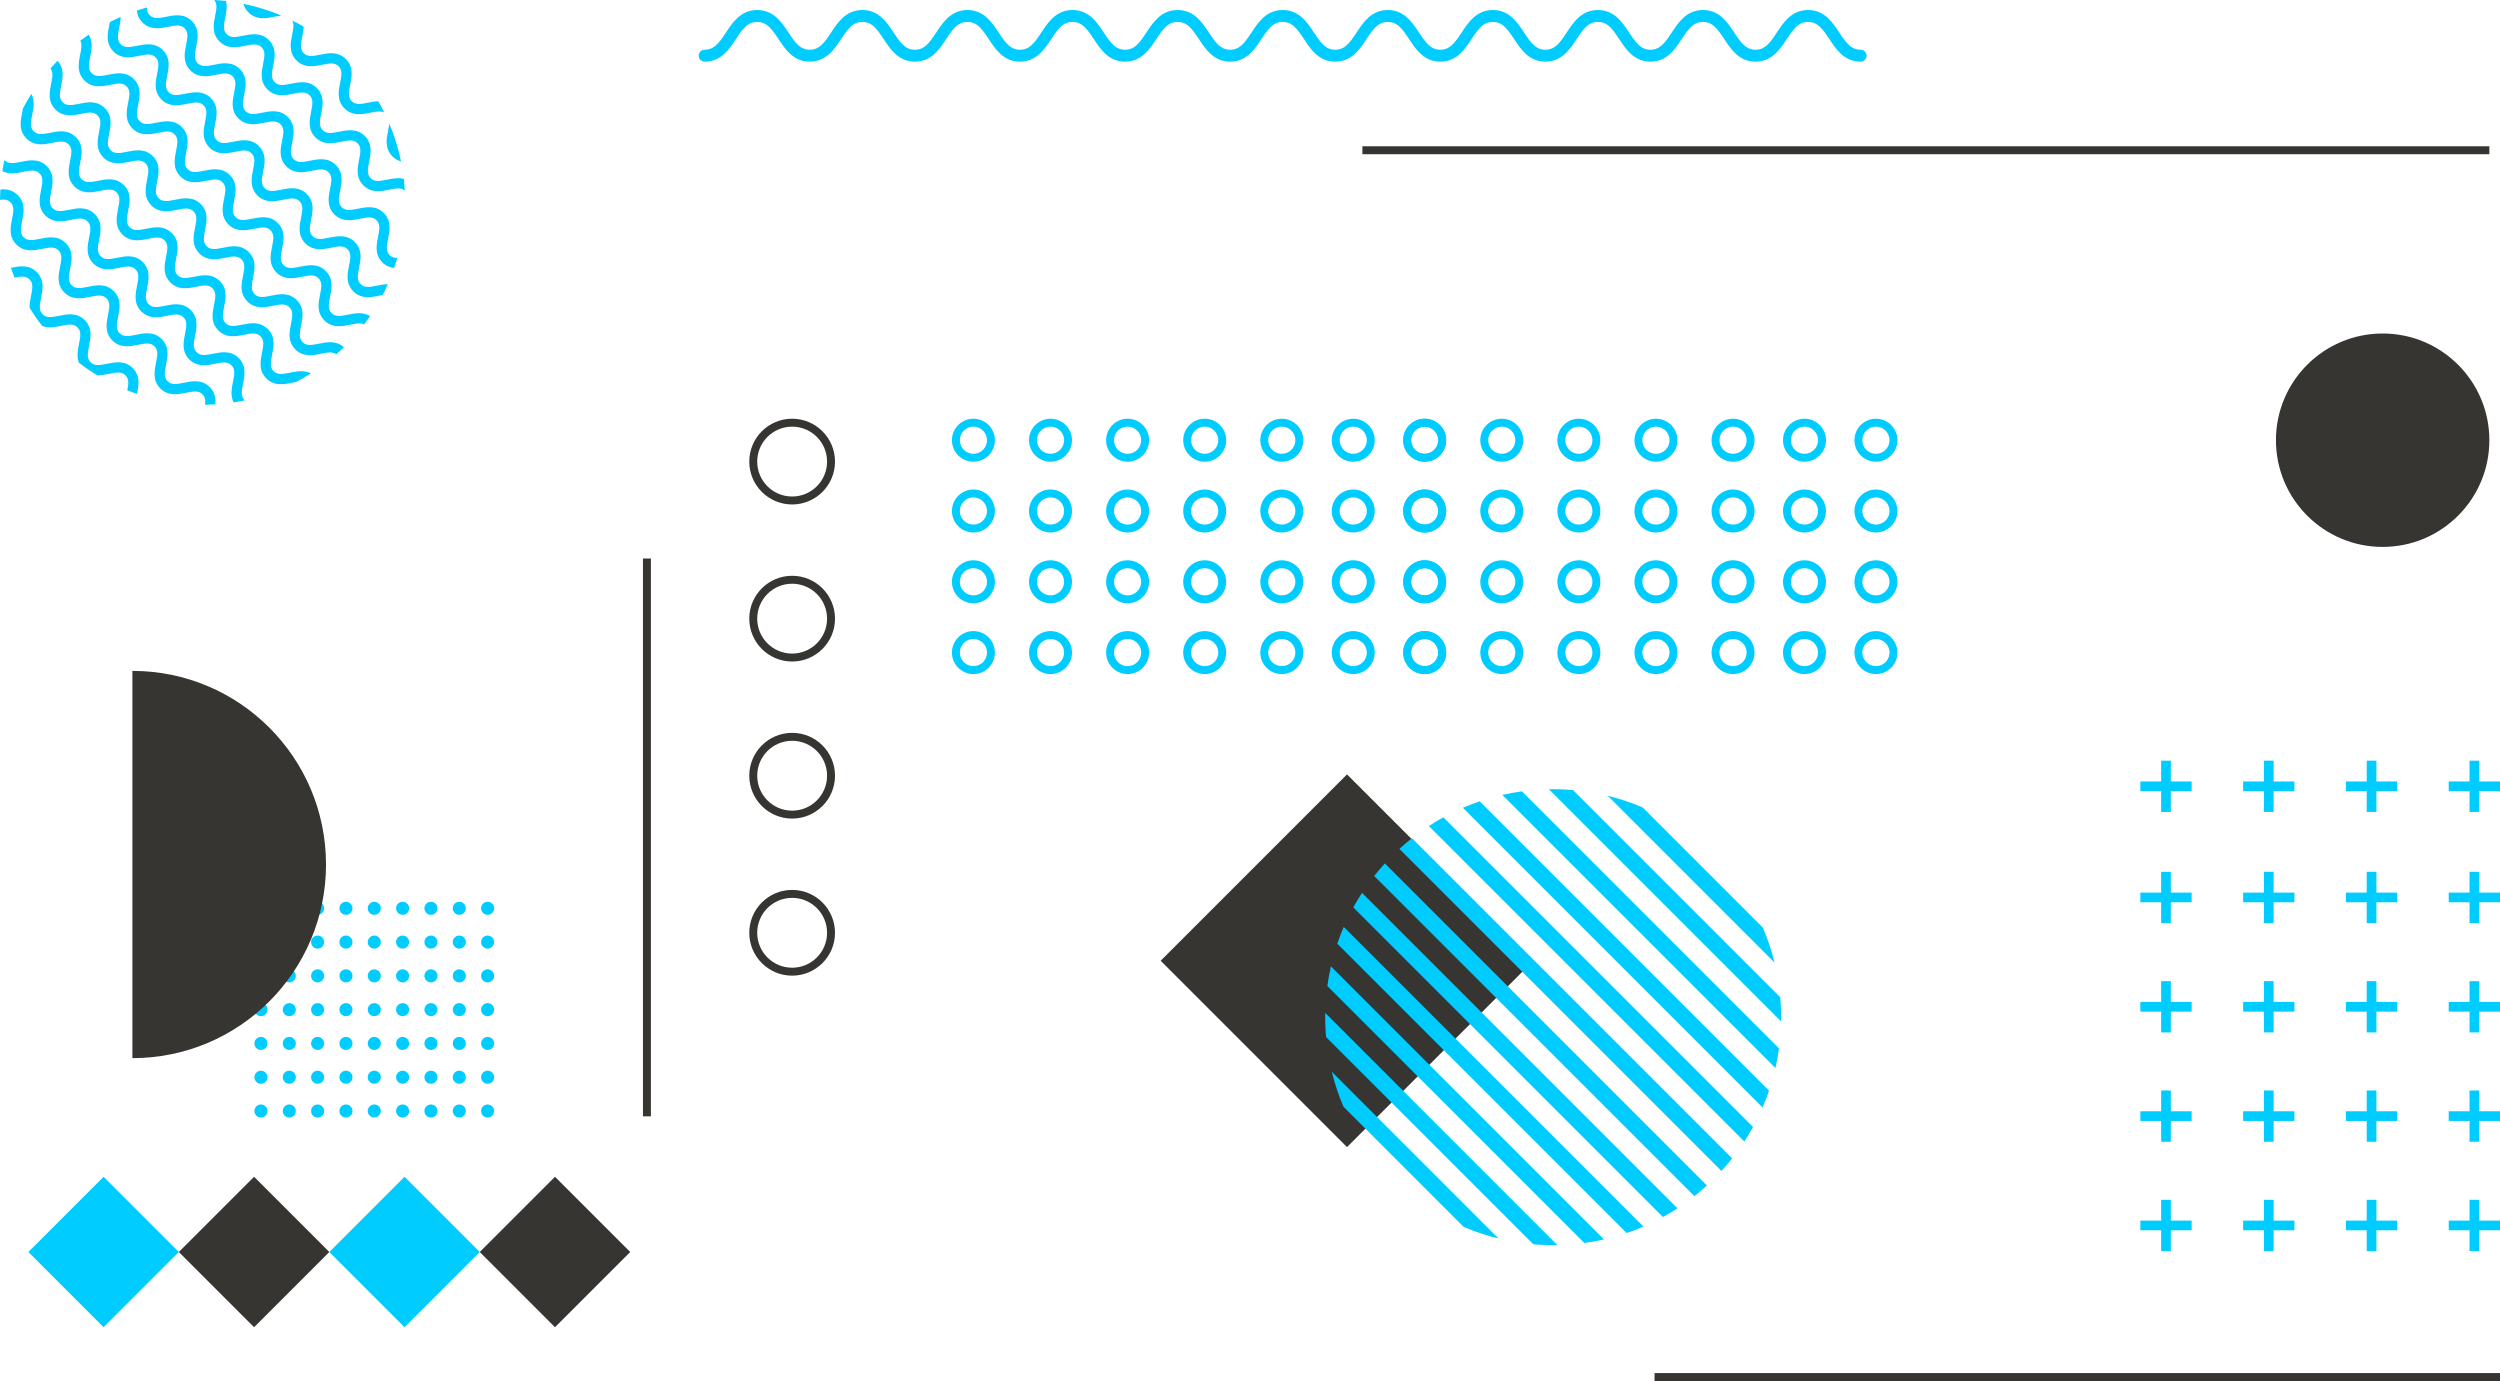 <?xml version="1.0" encoding="UTF-8"?> <svg xmlns="http://www.w3.org/2000/svg" xmlns:xlink="http://www.w3.org/1999/xlink" xmlns:xodm="http://www.corel.com/coreldraw/odm/2003" xml:space="preserve" width="2034.84mm" height="1124.07mm" version="1.0" style="shape-rendering:geometricPrecision; text-rendering:geometricPrecision; image-rendering:optimizeQuality; fill-rule:evenodd; clip-rule:evenodd" viewBox="0 0 39219.1 21665.16"> <defs> <style type="text/css"> .str1 {stroke:#363532;stroke-width:124.61;stroke-miterlimit:10} .str4 {stroke:#363532;stroke-width:124.61;stroke-miterlimit:10} .str5 {stroke:#00CCFF;stroke-width:124.61;stroke-miterlimit:10} .str0 {stroke:#00CCFF;stroke-width:124.61;stroke-miterlimit:10} .str3 {stroke:#363532;stroke-width:124.61;stroke-miterlimit:10} .str2 {stroke:#00CCFF;stroke-width:186.9;stroke-linecap:round;stroke-miterlimit:10} .fil0 {fill:none;fill-rule:nonzero} .fil1 {fill:#363532;fill-rule:nonzero} .fil2 {fill:#00CCFF;fill-rule:nonzero} </style> </defs> <g id="Слой_x0020_1">  <g id="_2159703690880"> <path class="fil0 str0" d="M15545.52 6905.93c0,151.85 -123.04,274.82 -274.82,274.82 -151.83,0 -274.87,-122.97 -274.87,-274.82 0,-151.76 123.04,-274.87 274.87,-274.87 151.78,0 274.82,123.11 274.82,274.87z"></path> <path class="fil0 str0" d="M16754.94 6905.93c0,151.85 -123.04,274.82 -274.87,274.82 -151.78,0 -274.82,-122.97 -274.82,-274.82 0,-151.76 123.04,-274.87 274.82,-274.87 151.83,0 274.87,123.11 274.87,274.87z"></path> <path class="fil0 str0" d="M17964.39 6905.93c0,151.85 -123.06,274.82 -274.89,274.82 -151.78,0 -274.87,-122.97 -274.87,-274.82 0,-151.76 123.1,-274.87 274.87,-274.87 151.83,0 274.89,123.11 274.89,274.87z"></path> <path class="fil0 str0" d="M19173.74 6905.93c0,151.85 -123.04,274.82 -274.82,274.82 -151.83,0 -274.87,-122.97 -274.87,-274.82 0,-151.76 123.04,-274.87 274.87,-274.87 151.78,0 274.82,123.11 274.82,274.87z"></path> <path class="fil0 str0" d="M20383.18 6905.93c0,151.85 -123.06,274.82 -274.89,274.82 -151.78,0 -274.82,-122.97 -274.82,-274.82 0,-151.76 123.04,-274.87 274.82,-274.87 151.83,0 274.89,123.11 274.89,274.87z"></path> <path class="fil0 str0" d="M15545.52 8016.37c0,151.83 -123.04,274.89 -274.82,274.89 -151.83,0 -274.87,-123.06 -274.87,-274.89 0,-151.78 123.04,-274.89 274.87,-274.89 151.78,0 274.82,123.11 274.82,274.89z"></path> <path class="fil0 str0" d="M16754.94 8016.37c0,151.83 -123.04,274.89 -274.87,274.89 -151.78,0 -274.82,-123.06 -274.82,-274.89 0,-151.78 123.04,-274.89 274.82,-274.89 151.83,0 274.87,123.11 274.87,274.89z"></path> <path class="fil0 str0" d="M17964.39 8016.37c0,151.83 -123.06,274.89 -274.89,274.89 -151.78,0 -274.87,-123.06 -274.87,-274.89 0,-151.78 123.1,-274.89 274.87,-274.89 151.83,0 274.89,123.11 274.89,274.89z"></path> <path class="fil0 str0" d="M19173.74 8016.37c0,151.83 -123.04,274.89 -274.82,274.89 -151.83,0 -274.87,-123.06 -274.87,-274.89 0,-151.78 123.04,-274.89 274.87,-274.89 151.78,0 274.82,123.11 274.82,274.89z"></path> <path class="fil0 str0" d="M20383.18 8016.37c0,151.83 -123.06,274.89 -274.89,274.89 -151.78,0 -274.82,-123.06 -274.82,-274.89 0,-151.78 123.04,-274.89 274.82,-274.89 151.83,0 274.89,123.11 274.89,274.89z"></path> <path class="fil0 str0" d="M15545.52 9126.86c0,151.78 -123.04,274.89 -274.82,274.89 -151.83,0 -274.87,-123.11 -274.87,-274.89 0,-151.83 123.04,-274.87 274.87,-274.87 151.78,0 274.82,123.04 274.82,274.87z"></path> <path class="fil0 str0" d="M16754.94 9126.86c0,151.78 -123.04,274.89 -274.87,274.89 -151.78,0 -274.82,-123.11 -274.82,-274.89 0,-151.83 123.04,-274.87 274.82,-274.87 151.83,0 274.87,123.04 274.87,274.87z"></path> <path class="fil0 str0" d="M17964.39 9126.86c0,151.78 -123.06,274.89 -274.89,274.89 -151.78,0 -274.87,-123.11 -274.87,-274.89 0,-151.83 123.1,-274.87 274.87,-274.87 151.83,0 274.89,123.04 274.89,274.87z"></path> <path class="fil0 str0" d="M19173.74 9126.86c0,151.78 -123.04,274.89 -274.82,274.89 -151.83,0 -274.87,-123.11 -274.87,-274.89 0,-151.83 123.04,-274.87 274.87,-274.87 151.78,0 274.82,123.04 274.82,274.87z"></path> <path class="fil0 str0" d="M20383.18 9126.86c0,151.78 -123.06,274.89 -274.89,274.89 -151.78,0 -274.82,-123.11 -274.82,-274.89 0,-151.83 123.04,-274.87 274.82,-274.87 151.83,0 274.89,123.04 274.89,274.87z"></path> <path class="fil0 str0" d="M15545.52 10237.3c0,151.76 -123.04,274.87 -274.82,274.87 -151.83,0 -274.87,-123.11 -274.87,-274.87 0,-151.83 123.04,-274.82 274.87,-274.82 151.78,0 274.82,122.99 274.82,274.82z"></path> <path class="fil0 str0" d="M16754.94 10237.3c0,151.76 -123.04,274.87 -274.87,274.87 -151.78,0 -274.82,-123.11 -274.82,-274.87 0,-151.83 123.04,-274.82 274.82,-274.82 151.83,0 274.87,122.99 274.87,274.82z"></path> <path class="fil0 str0" d="M17964.39 10237.3c0,151.76 -123.06,274.87 -274.89,274.87 -151.78,0 -274.87,-123.11 -274.87,-274.87 0,-151.83 123.1,-274.82 274.87,-274.82 151.83,0 274.89,122.99 274.89,274.82z"></path> <path class="fil0 str0" d="M19173.74 10237.3c0,151.76 -123.04,274.87 -274.82,274.87 -151.83,0 -274.87,-123.11 -274.87,-274.87 0,-151.83 123.04,-274.82 274.87,-274.82 151.78,0 274.82,122.99 274.82,274.82z"></path> <path class="fil0 str0" d="M20383.18 10237.3c0,151.76 -123.06,274.87 -274.89,274.87 -151.78,0 -274.82,-123.11 -274.82,-274.87 0,-151.83 123.04,-274.82 274.82,-274.82 151.83,0 274.89,122.99 274.89,274.82z"></path> <path class="fil0 str0" d="M21503.95 6905.93c0,151.85 -122.99,274.82 -274.82,274.82 -151.78,0 -274.89,-122.97 -274.89,-274.82 0,-151.76 123.11,-274.87 274.89,-274.87 151.83,0 274.82,123.11 274.82,274.87z"></path> <path class="fil0 str0" d="M21503.95 8016.37c0,151.83 -122.99,274.89 -274.82,274.89 -151.78,0 -274.89,-123.06 -274.89,-274.89 0,-151.78 123.11,-274.89 274.89,-274.89 151.83,0 274.82,123.11 274.82,274.89z"></path> <path class="fil0 str0" d="M21503.95 9126.86c0,151.78 -122.99,274.89 -274.82,274.89 -151.78,0 -274.89,-123.11 -274.89,-274.89 0,-151.83 123.11,-274.87 274.89,-274.87 151.83,0 274.82,123.04 274.82,274.87z"></path> <path class="fil0 str0" d="M21503.95 10237.3c0,151.76 -122.99,274.87 -274.82,274.87 -151.78,0 -274.89,-123.11 -274.89,-274.87 0,-151.83 123.11,-274.82 274.89,-274.82 151.83,0 274.82,122.99 274.82,274.82z"></path> <path class="fil0 str0" d="M22624.79 6905.93c0,151.85 -123.06,274.82 -274.89,274.82 -151.78,0 -274.89,-122.97 -274.89,-274.82 0,-151.76 123.11,-274.87 274.89,-274.87 151.83,0 274.89,123.11 274.89,274.87z"></path> <path class="fil0 str0" d="M22624.79 8016.37c0,151.83 -123.06,274.89 -274.89,274.89 -151.78,0 -274.89,-123.06 -274.89,-274.89 0,-151.78 123.11,-274.89 274.89,-274.89 151.83,0 274.89,123.11 274.89,274.89z"></path> <path class="fil0 str0" d="M22624.79 9126.86c0,151.78 -123.06,274.89 -274.89,274.89 -151.78,0 -274.89,-123.11 -274.89,-274.89 0,-151.83 123.11,-274.87 274.89,-274.87 151.83,0 274.89,123.04 274.89,274.87z"></path> <path class="fil0 str0" d="M22624.79 10237.3c0,151.76 -123.06,274.87 -274.89,274.87 -151.78,0 -274.89,-123.11 -274.89,-274.87 0,-151.83 123.11,-274.82 274.89,-274.82 151.83,0 274.89,122.99 274.89,274.82z"></path> </g> <polygon class="fil1" points="24054.98,15071.95 21131.53,17995.4 18208,15071.95 21131.53,12148.5 "></polygon> <path class="fil0 str1" d="M13036.98 7241.26c0,337 -273.19,610.27 -610.2,610.27 -337,0 -610.19,-273.26 -610.19,-610.27 0,-337 273.19,-610.2 610.19,-610.2 337,0 610.2,273.19 610.2,610.2z"></path> <path class="fil0 str1" d="M13036.98 9705.28c0,337 -273.19,610.19 -610.2,610.19 -337,0 -610.19,-273.19 -610.19,-610.19 0,-337.06 273.19,-610.2 610.19,-610.2 337,0 610.2,273.14 610.2,610.2z"></path> <path class="fil0 str1" d="M13036.98 12169.25c0,337.05 -273.19,610.2 -610.2,610.2 -337,0 -610.19,-273.14 -610.19,-610.2 0,-337 273.19,-610.14 610.19,-610.14 337,0 610.2,273.14 610.2,610.14z"></path> <path class="fil0 str1" d="M13036.98 14633.28c0,336.98 -273.19,610.19 -610.2,610.19 -337,0 -610.19,-273.21 -610.19,-610.19 0,-337 273.19,-610.2 610.19,-610.2 337,0 610.2,273.19 610.2,610.2z"></path> <path class="fil0 str2" d="M29188.4 873.61c-412.13,0 -412.13,-623.02 -824.21,-623.02 -412.13,0 -412.13,623.02 -824.21,623.02 -412.08,0 -412.08,-623.02 -824.14,-623.02 -412.15,0 -412.15,623.02 -824.21,623.02 -412.08,0 -412.08,-623.02 -824.16,-623.02 -412.06,0 -412.06,623.02 -824.14,623.02 -411.88,0 -411.88,-623.02 -823.89,-623.02 -412.08,0 -412.08,623.02 -824.08,623.02 -412.15,0 -412.15,-623.02 -824.33,-623.02 -412.03,0 -412.03,623.02 -824.09,623.02 -412.08,0 -412.08,-623.02 -824.16,-623.02 -412.13,0 -412.13,623.02 -824.26,623.02 -412.15,0 -412.15,-623.02 -824.4,-623.02 -412.08,0 -412.08,623.02 -824.21,623.02 -412.13,0 -412.13,-623.02 -824.33,-623.02 -412.13,0 -412.13,623.02 -824.26,623.02 -412.08,0 -412.08,-623.02 -824.16,-623.02 -412.13,0 -412.13,623.02 -824.26,623.02 -412.27,0 -412.27,-623.02 -824.53,-623.02 -412.2,0 -412.2,623.02 -824.33,623.02 -412.45,0 -412.45,-623.02 -824.9,-623.02 -412.45,0 -412.45,623.02 -824.88,623.02"></path> <path class="fil2" d="M27655.52 14552.79c75.98,178.2 136.98,361.25 182.7,547.32l-2615.92 -2615.91c186.06,45.72 369.11,106.72 547.31,182.68l1885.92 1885.9zm272.66 1092.97c10.88,125.58 15.26,251.65 12.93,377.6l-3642.06 -3642.06c125.96,-2.33 252.02,2.05 377.6,12.94l3251.54 3251.52zm-19.94 800.49c-14.22,103.4 -32.94,206.3 -56.2,308.39l-4284.28 -4284.28c102.1,-23.24 204.99,-42 308.39,-56.21l4032.09 4032.1zm-156.7 663.64c-30.15,88.83 -63.83,176.73 -101.16,263.45l-4701.36 -4701.32c86.71,-37.35 174.63,-71.01 263.48,-101.16l4539.04 4539.04zm-250.87 569.47c-42.53,77.25 -88.09,153.28 -136.71,227.89l-4948.84 -4948.85c74.62,-48.62 150.65,-94.17 227.91,-136.68l4857.64 4857.64zm-327.41 492.93c-53.14,67.16 -108.98,132.9 -167.62,196.99l-5052.57 -5052.52c64.09,-58.63 129.84,-114.48 197.02,-167.64l5023.17 5023.17zm-395.49 424.86c-64.13,58.58 -129.82,114.48 -196.99,167.6l-5023.17 -5023.15c53.14,-67.18 109.04,-132.88 167.62,-197.01l5052.54 5052.56zm-462.02 358.32c-74.62,48.66 -150.67,94.2 -227.95,136.71l-4857.6 -4857.62c42.51,-77.28 88.06,-153.31 136.71,-227.93l4948.84 4948.84zm-533.92 286.42c-86.7,37.34 -174.61,70.98 -263.44,101.16l-4539.06 -4539.02c30.18,-88.83 63.83,-176.77 101.16,-263.48l4701.34 4701.34zm-618.71 201.65c-102.1,23.26 -205.01,42 -308.44,56.21l-4032.05 -4032.05c14.22,-103.42 32.96,-206.33 56.21,-308.43l4284.28 4284.26zm-731.26 89.06c-125.96,2.31 -252.02,-2.03 -377.6,-12.93l-3251.55 -3251.55c-10.9,-125.59 -15.24,-251.63 -12.93,-377.59l3642.08 3642.07zm-923.29 -102.89c-186.02,-45.73 -369.06,-106.72 -547.24,-182.67l-1886.02 -1886.03c-75.92,-178.16 -136.92,-361.2 -182.63,-547.2l2615.89 2615.89z"></path> <path class="fil2" d="M5933.16 1587.91c-55.03,1.85 -109.05,12.87 -158.28,22.9 -120.25,24.48 -197.01,36.44 -257.46,-24 -60.42,-60.43 -48.46,-137.19 -23.93,-257.42 24.85,-122.2 55.81,-273.78 -62.04,-397.39l-0.11 -0.11 -5.72 -5.86c-124.7,-124.67 -279.2,-93.14 -403.39,-67.91 -120.25,24.48 -197.04,36.44 -257.46,-24 -60.43,-60.44 -48.51,-137.24 -24.04,-257.49 10.07,-49.38 21.09,-103.58 22.89,-158.77 -58.6,-33.79 -117.97,-65.77 -178.16,-95.49 29.18,54.96 17.55,124.14 -2.4,222.17 -25.31,124.17 -56.78,278.76 67.91,403.35 124.69,124.74 279.22,93.21 403.39,67.98 120.25,-24.55 197.01,-36.5 257.46,23.93 60.45,60.42 48.46,137.19 23.97,257.42 -25.31,124.17 -56.8,278.76 67.89,403.42 124.63,124.6 279.16,93.14 403.32,67.78 97.56,-19.87 166.49,-31.44 221.31,-2.86 -29.62,-60.01 -61.48,-119.23 -95.14,-177.67zm-2114.41 -1528.18c12.65,47.03 36.98,92.95 79.46,135.42 124.7,124.74 279.18,93.21 403.39,67.92 42.69,-8.72 79.91,-15.82 112.85,-18.7 -193.17,-81.51 -392.79,-143.05 -595.7,-184.64zm2288.23 1878.62c-2.93,32.64 -9.94,69.44 -18.53,111.56 -25.33,124.17 -56.82,278.69 67.87,403.35 42.17,42.17 87.77,66.47 134.45,79.19 -41.43,-202.32 -102.68,-401.39 -183.79,-594.11zm227.51 867.14c7.08,61.25 12.29,122.65 15.82,184.15 -58.63,-48.27 -133.11,-36.33 -245.77,-13.4 -124.15,25.36 -278.7,56.83 -403.32,-67.84 -124.68,-124.67 -93.19,-279.18 -67.91,-403.35 24.48,-120.25 36.44,-197.08 -23.98,-257.44 -60.45,-60.49 -137.21,-48.53 -257.46,-23.98 -124.14,25.29 -278.67,56.76 -403.35,-67.91 -124.63,-124.61 -93.14,-279.18 -67.84,-403.35 24.48,-120.25 36.44,-197.01 -23.97,-257.44 -60.45,-60.43 -137.24,-48.48 -257.49,-23.98 -124.14,25.29 -278.69,56.81 -403.37,-67.85 -124.7,-124.74 -93.2,-279.23 -67.92,-403.41 24.5,-120.31 36.44,-197.08 -24.04,-257.56 -60.4,-60.38 -137.19,-48.41 -257.46,-23.93 -124.15,25.29 -278.69,56.76 -403.35,-67.91 -124.7,-124.67 -93.21,-279.25 -67.91,-403.41 23.08,-113.35 35.02,-188.05 -14.31,-246.88 61.71,3.53 123.34,8.79 184.8,15.91 22.52,89.54 3.58,182.7 -12.82,263.11 -24.5,120.23 -36.45,197.01 24.03,257.49 60.44,60.43 137.21,48.41 257.44,23.93 124.17,-25.29 278.7,-56.76 403.39,67.91 124.68,124.74 93.21,279.25 67.92,403.41 -24.48,120.32 -36.45,197.08 24,257.51 60.45,60.43 137.22,48.46 257.48,23.98 124.15,-25.29 278.69,-56.76 403.37,67.91 124.65,124.67 93.16,279.18 67.89,403.35 -24.51,120.25 -36.47,197.01 23.97,257.44 60.4,60.44 137.19,48.46 257.41,23.98 124.15,-25.36 278.69,-56.82 403.37,67.85 124.65,124.67 93.18,279.18 67.89,403.35 -24.48,120.31 -36.45,196.99 23.98,257.49 60.43,60.43 137.19,48.48 257.44,23.93 80.11,-16.32 172.85,-35.2 262.05,-13.07zm-100.81 1240.68c-15.15,53.2 -31.7,106.07 -49.66,158.58 -64.21,-7.03 -127.99,-31.29 -185.42,-88.73 -124.61,-124.61 -93.14,-279.13 -67.78,-403.23 24.5,-120.31 36.45,-197.01 -23.93,-257.44 -60.45,-60.43 -137.22,-48.48 -257.46,-23.98 -124.14,25.29 -278.69,56.82 -403.34,-67.85 -124.68,-124.67 -93.19,-279.18 -67.87,-403.35 24.48,-120.23 36.43,-197.01 -24,-257.49 -60.43,-60.43 -137.22,-48.48 -257.46,-23.98 -124.16,25.36 -278.69,56.82 -403.35,-67.85 -124.65,-124.61 -93.16,-279.18 -67.87,-403.35 24.51,-120.23 36.49,-197.01 -23.95,-257.44 -60.45,-60.43 -137.21,-48.46 -257.46,-23.98 -124.19,25.29 -278.74,56.76 -403.39,-67.85 -124.68,-124.72 -93.21,-279.23 -67.91,-403.41 24.48,-120.25 36.44,-197.06 -24.04,-257.49 -60.47,-60.51 -137.19,-48.53 -257.47,-24.05 -124.14,25.29 -278.69,56.82 -403.34,-67.85 -124.7,-124.67 -93.21,-279.18 -67.92,-403.41 24.48,-120.25 36.43,-197.01 -24.02,-257.49 -60.43,-60.43 -137.21,-48.48 -257.49,-24 -124.17,25.31 -278.7,56.83 -403.39,-67.91 -57.79,-57.75 -81.98,-121.95 -88.83,-186.59 52.54,-17.98 105.47,-34.51 158.72,-49.64 -1.2,49.22 9.91,88.43 43.94,122.46 60.43,60.44 137.19,48.48 257.44,24 124.19,-25.31 278.74,-56.76 403.44,67.91 124.65,124.67 93.16,279.23 67.87,403.41 -24.48,120.25 -36.43,197.08 24.02,257.51 60.42,60.43 137.19,48.46 257.47,23.91 124.17,-25.29 278.7,-56.76 403.35,67.92 124.7,124.67 93.25,279.23 67.92,403.41 -24.5,120.23 -36.43,197.06 24.02,257.49 60.45,60.43 137.22,48.48 257.47,23.98 124.17,-25.29 278.7,-56.81 403.39,67.85 124.65,124.74 93.16,279.25 67.87,403.41 -24.53,120.25 -36.49,197.01 23.93,257.44 60.45,60.38 137.21,48.48 257.46,23.98 124.14,-25.34 278.69,-56.81 403.37,67.85 124.65,124.67 93.16,279.18 67.87,403.35 -24.51,120.25 -36.45,197.06 24,257.44 60.4,60.49 137.19,48.53 257.41,23.98 124.14,-25.29 278.7,-56.76 403.37,67.91 124.67,124.61 93.16,279.13 67.8,403.3 -24.51,120.24 -36.45,196.99 23.91,257.3 33.75,33.8 72.6,44.98 121.29,43.99zm-148.85 412.01c-25.29,57.26 -52.43,113.89 -81.26,169.88 -17.78,3.11 -36.63,6.83 -56.69,10.93 -124.21,25.29 -278.74,56.81 -403.39,-67.85 -124.67,-124.61 -93.14,-279.18 -67.78,-403.28 24.48,-120.18 36.45,-197.01 -23.95,-257.39 -60.43,-60.43 -137.22,-48.46 -257.44,-23.98 -124.17,25.31 -278.69,56.83 -403.33,-67.85 -124.68,-124.67 -93.19,-279.16 -67.94,-403.33 24.51,-120.25 36.49,-197.08 -23.93,-257.51 -60.47,-60.43 -137.22,-48.46 -257.48,-23.98 -124.14,25.29 -278.69,56.81 -403.35,-67.85 -124.63,-124.67 -93.14,-279.18 -67.84,-403.33 24.48,-120.25 36.44,-197.01 -23.97,-257.44 -60.45,-60.43 -137.24,-48.48 -257.49,-23.98 -124.17,25.29 -278.7,56.74 -403.37,-67.92 -124.7,-124.67 -93.2,-279.18 -67.89,-403.35 24.48,-120.23 36.4,-197.06 -24.05,-257.55 -60.43,-60.38 -137.24,-48.48 -257.48,-23.93 -124.15,25.29 -278.69,56.76 -403.37,-67.91 -124.65,-124.67 -93.21,-279.25 -67.87,-403.42 24.48,-120.23 36.42,-196.99 -24.04,-257.42 -60.45,-60.51 -137.26,-48.55 -257.48,-24.05 -124.17,25.29 -278.7,56.76 -403.39,-67.91 -124.67,-124.69 -93.19,-279.18 -67.85,-403.3 4.22,-20.68 8.05,-40.05 11.21,-58.3 55.92,-28.77 112.46,-55.84 169.63,-81.08 -0.37,59.57 -12.33,118.27 -23.17,171.41 -24.51,120.31 -36.45,197.06 23.95,257.49 60.45,60.43 137.24,48.46 257.49,23.98 124.19,-25.29 278.72,-56.76 403.39,67.91 124.69,124.67 93.21,279.18 67.89,403.42 -24.48,120.23 -36.4,197.01 24.05,257.49 60.4,60.36 137.19,48.41 257.44,23.93 124.17,-25.24 278.7,-56.76 403.35,67.91 124.72,124.67 93.21,279.23 67.96,403.41 -24.51,120.25 -36.45,197.07 24.02,257.51 60.4,60.44 137.23,48.46 257.46,23.98 124.15,-25.29 278.69,-56.76 403.37,67.91 124.65,124.61 93.16,279.18 67.85,403.35 -24.48,120.18 -36.43,197.01 23.97,257.44 60.43,60.43 137.22,48.41 257.44,23.91 124.17,-25.29 278.69,-56.74 403.33,67.92 124.72,124.67 93.2,279.18 67.94,403.33 -24.51,120.25 -36.47,197.01 23.98,257.44 60.42,60.43 137.17,48.53 257.42,24.05 124.15,-25.36 278.69,-56.88 403.35,67.78 124.69,124.67 93.18,279.18 67.78,403.35 -24.48,120.25 -36.45,196.93 23.93,257.37 60.43,60.38 137.21,48.48 257.44,23.93 52.77,-10.75 111.02,-22.59 170.13,-23.12zm-278.4 500.93c-30.27,44.45 -61.85,88.3 -94.61,131.52 -54.62,-27.83 -123.25,-16.25 -220.1,3.48 -124.19,25.36 -278.7,56.88 -403.39,-67.78 -124.63,-124.67 -93.13,-279.18 -67.8,-403.28 24.53,-120.25 36.49,-197.01 -23.9,-257.44 -60.45,-60.43 -137.21,-48.48 -257.46,-23.98 -124.16,25.34 -278.69,56.81 -403.34,-67.85 -124.72,-124.61 -93.18,-279.18 -67.91,-403.35 24.48,-120.25 36.45,-197.01 -23.97,-257.49 -60.43,-60.43 -137.21,-48.41 -257.44,-23.93 -124.17,25.29 -278.72,56.76 -403.37,-67.91 -124.68,-124.61 -93.16,-279.18 -67.87,-403.28 24.53,-120.25 36.47,-197.01 -23.98,-257.51 -60.4,-60.43 -137.19,-48.46 -257.46,-23.98 -124.17,25.29 -278.69,56.81 -403.33,-67.85 -124.7,-124.67 -93.21,-279.23 -67.96,-403.41 24.5,-120.25 36.47,-197.06 -24.02,-257.49 -60.42,-60.43 -137.21,-48.55 -257.46,-24 -124.14,25.31 -278.69,56.76 -403.37,-67.91 -124.67,-124.67 -93.2,-279.23 -67.89,-403.35 24.5,-120.23 36.45,-197.06 -24.02,-257.49 -60.45,-60.43 -137.24,-48.53 -257.49,-24.05 -124.14,25.31 -278.74,56.83 -403.39,-67.91 -124.63,-124.61 -93.16,-279.18 -67.85,-403.28 19.87,-97.58 31.49,-166.5 2.91,-221.32 43.2,-32.74 87.03,-64.3 131.47,-94.56 71.21,113.04 44.96,241.63 23.29,347.95 -24.48,120.25 -36.44,197.01 23.97,257.44 60.45,60.43 137.24,48.48 257.49,23.98 124.15,-25.29 278.74,-56.74 403.39,67.92 124.68,124.67 93.19,279.23 67.91,403.41 -24.48,120.25 -36.45,197.01 24,257.49 60.45,60.43 137.21,48.48 257.46,24 124.17,-25.31 278.74,-56.83 403.39,67.83 124.7,124.74 93.21,279.25 67.92,403.42 -24.48,120.24 -36.44,197.06 24.02,257.49 60.43,60.43 137.22,48.53 257.44,23.98 124.19,-25.29 278.74,-56.76 403.39,67.91 124.68,124.69 93.19,279.18 67.87,403.35 -24.48,120.25 -36.47,197.01 23.98,257.44 60.4,60.43 137.21,48.48 257.41,23.93 124.17,-25.31 278.72,-56.76 403.37,67.91 124.67,124.67 93.18,279.18 67.91,403.35 -24.5,120.31 -36.47,197.06 23.97,257.49 60.43,60.38 137.21,48.48 257.46,23.98 124.16,-25.34 278.69,-56.82 403.37,67.85 124.63,124.61 93.13,279.18 67.78,403.35 -24.55,120.18 -36.47,196.94 23.89,257.32 60.42,60.43 137.23,48.46 257.46,23.98 105.96,-21.58 234.07,-47.69 346.86,22.62zm-410.58 488.95c-38.94,37.97 -78.57,74.74 -118.93,110.31 -57.78,-43.27 -131.15,-31.31 -240.33,-9.13 -124.17,25.34 -278.69,56.87 -403.39,-67.85 -124.63,-124.61 -93.13,-279.13 -67.78,-403.23 24.48,-120.25 36.49,-197.06 -23.89,-257.44 -60.45,-60.43 -137.24,-48.46 -257.48,-23.91 -124.14,25.29 -278.67,56.74 -403.35,-67.92 -124.67,-124.67 -93.2,-279.18 -67.87,-403.35 24.48,-120.23 36.45,-197.06 -24,-257.49 -60.45,-60.36 -137.19,-48.46 -257.46,-23.98 -124.16,25.36 -278.7,56.82 -403.34,-67.78 -124.67,-124.74 -93.18,-279.25 -67.87,-403.42 24.5,-120.23 36.49,-196.99 -23.97,-257.42 -60.45,-60.43 -137.19,-48.48 -257.46,-24 -124.17,25.31 -278.72,56.83 -403.39,-67.91 -124.67,-124.6 -93.21,-279.18 -67.91,-403.35 24.48,-120.24 36.45,-197.06 -24.02,-257.49 -60.45,-60.49 -137.24,-48.53 -257.46,-23.98 -124.21,25.29 -278.69,56.82 -403.39,-67.91 -124.67,-124.68 -93.19,-279.25 -67.91,-403.42 24.48,-120.23 36.45,-197.01 -24,-257.44 -60.45,-60.49 -137.24,-48.53 -257.47,-24.04 -124.21,25.29 -278.74,56.74 -403.39,-67.85 -124.68,-124.74 -93.2,-279.25 -67.89,-403.41 22.45,-109.96 34.33,-183.58 -10.05,-241.6 35.53,-40.3 72.29,-79.95 110.22,-118.84 112.52,122.72 82.12,271.96 57.54,392.58 -24.51,120.25 -36.49,197.01 23.95,257.44 60.47,60.43 137.24,48.46 257.47,23.98 124.17,-25.29 278.72,-56.76 403.42,67.91 124.65,124.74 93.18,279.25 67.91,403.42 -24.5,120.23 -36.47,197.06 23.98,257.49 60.43,60.36 137.22,48.46 257.47,23.98 124.16,-25.29 278.67,-56.81 403.35,67.85 124.7,124.67 93.25,279.23 67.92,403.41 -24.48,120.25 -36.4,197.06 24.05,257.49 60.4,60.43 137.19,48.48 257.44,24 124.19,-25.31 278.67,-56.76 403.39,67.91 124.67,124.67 93.16,279.18 67.87,403.35 -24.51,120.23 -36.49,197.01 23.95,257.44 60.4,60.42 137.19,48.46 257.46,23.98 124.16,-25.36 278.69,-56.83 403.35,67.84 124.67,124.68 93.18,279.25 67.87,403.35 -24.48,120.25 -36.44,197.08 24,257.51 60.42,60.43 137.21,48.46 257.42,23.91 124.16,-25.29 278.7,-56.76 403.35,67.85 124.67,124.74 93.16,279.25 67.76,403.35 -24.48,120.23 -36.42,197.01 23.95,257.37 60.43,60.43 137.22,48.48 257.47,23.98 120.2,-24.5 268.87,-54.82 391.38,56.46zm-518.57 410.45c-75.82,48.07 -153.21,92.65 -231.96,133.67 -19.85,3.34 -41.04,7.52 -63.83,12.17 -124.17,25.36 -278.74,56.89 -403.39,-67.85 -124.63,-124.6 -93.13,-279.11 -67.78,-403.28 24.48,-120.18 36.47,-196.94 -23.95,-257.37 -60.43,-60.43 -137.19,-48.48 -257.44,-24 -124.17,25.36 -278.72,56.83 -403.35,-67.84 -124.65,-124.67 -93.18,-279.18 -67.89,-403.35 24.48,-120.25 36.45,-197.06 -23.98,-257.44 -60.45,-60.49 -137.17,-48.53 -257.46,-24.06 -124.14,25.36 -278.69,56.83 -403.33,-67.83 -124.65,-124.67 -93.16,-279.18 -67.85,-403.35 24.48,-120.25 36.45,-197.01 -23.98,-257.44 -60.45,-60.43 -137.22,-48.48 -257.48,-23.98 -124.14,25.29 -278.69,56.81 -403.37,-67.85 -124.67,-124.74 -93.21,-279.23 -67.92,-403.48 24.48,-120.24 36.45,-197.01 -24.04,-257.49 -60.42,-60.38 -137.19,-48.41 -257.44,-23.93 -124.17,25.31 -278.69,56.76 -403.37,-67.91 -124.7,-124.67 -93.21,-279.25 -67.91,-403.41 24.5,-120.25 36.43,-197.01 -23.98,-257.44 -60.45,-60.51 -137.26,-48.53 -257.51,-24.05 -124.17,25.29 -278.72,56.76 -403.39,-67.91 -124.67,-124.61 -93.16,-279.18 -67.85,-403.35 4.96,-24.39 9.41,-47 12.86,-68.03 40.64,-77.81 84.74,-154.28 132.26,-229.22 57.61,108.38 33.04,228.83 12.56,329.39 -24.48,120.25 -36.45,197.01 23.98,257.44 60.45,60.43 137.22,48.48 257.48,23.98 124.14,-25.29 278.7,-56.76 403.39,67.92 124.65,124.67 93.21,279.18 67.91,403.41 -24.5,120.25 -36.47,197.01 24.02,257.49 60.43,60.43 137.21,48.41 257.44,23.93 124.17,-25.29 278.7,-56.76 403.39,67.91 124.7,124.74 93.21,279.25 67.92,403.43 -24.48,120.23 -36.44,197.06 24,257.49 60.45,60.43 137.22,48.46 257.48,23.98 124.17,-25.29 278.72,-56.76 403.37,67.91 124.68,124.67 93.18,279.18 67.87,403.35 -24.48,120.25 -36.45,197.01 23.98,257.44 60.4,60.44 137.19,48.48 257.41,23.98 124.17,-25.36 278.69,-56.82 403.37,67.85 124.69,124.67 93.18,279.18 67.89,403.35 -24.48,120.23 -36.42,197.01 23.98,257.49 60.45,60.43 137.21,48.41 257.46,23.93 124.15,-25.31 278.69,-56.76 403.37,67.91 124.63,124.61 93.14,279.18 67.76,403.28 -24.5,120.25 -36.45,197.01 23.91,257.39 60.45,60.37 137.24,48.46 257.46,23.98 100.08,-20.45 219.95,-44.82 327.94,11.78zm-1037.28 422.43c-58.02,12.31 -116.3,22.94 -174.79,31.97 -54.36,-107.09 -30.24,-225.49 -10.01,-324.57 24.48,-120.23 36.49,-196.99 -23.93,-257.37 -60.42,-60.43 -137.21,-48.48 -257.42,-23.98 -124.17,25.29 -278.72,56.82 -403.37,-67.85 -124.68,-124.67 -93.19,-279.18 -67.87,-403.41 24.48,-120.18 36.45,-197.01 -24,-257.44 -60.43,-60.43 -137.22,-48.48 -257.47,-23.98 -124.14,25.36 -278.67,56.82 -403.3,-67.85 -124.69,-124.6 -93.2,-279.18 -67.89,-403.35 24.5,-120.23 36.49,-197.01 -23.97,-257.44 -60.45,-60.42 -137.22,-48.46 -257.46,-23.98 -124.17,25.31 -278.74,56.76 -403.39,-67.83 -124.65,-124.74 -93.21,-279.25 -67.91,-403.42 24.48,-120.31 36.45,-197.06 -24.02,-257.57 -60.45,-60.43 -137.22,-48.46 -257.47,-23.98 -124.14,25.29 -278.67,56.82 -403.35,-67.85 -124.7,-124.67 -93.21,-279.18 -67.92,-403.41 24.48,-120.25 36.43,-197.01 -24,-257.49 -60.45,-60.43 -137.24,-48.48 -257.49,-23.98 -99.45,20.26 -218.36,44.44 -325.81,-10.74 9.06,-58.63 19.75,-117.07 32.09,-175.23l4.13 4.29c60.45,60.42 137.19,48.46 257.46,23.98 124.17,-25.31 278.72,-56.76 403.42,67.91 124.65,124.67 93.18,279.23 67.89,403.41 -24.48,120.18 -36.45,197.08 24,257.51 60.43,60.43 137.19,48.41 257.47,23.91 124.16,-25.29 278.7,-56.74 403.39,67.92 124.7,124.67 93.2,279.23 67.89,403.41 -24.48,120.25 -36.4,197.01 24.02,257.49 60.45,60.43 137.22,48.48 257.47,23.98 124.19,-25.29 278.72,-56.81 403.39,67.85 124.67,124.74 93.18,279.25 67.87,403.42 -24.53,120.23 -36.49,196.99 23.95,257.42 60.43,60.38 137.19,48.48 257.44,24 124.17,-25.36 278.69,-56.83 403.35,67.83 124.68,124.67 93.19,279.18 67.89,403.35 -24.48,120.25 -36.45,197.01 24,257.44 60.42,60.49 137.21,48.53 257.42,23.98 124.16,-25.29 278.69,-56.81 403.35,67.91 124.67,124.61 93.16,279.13 67.82,403.3 -24.53,120.24 -36.47,197.01 23.9,257.3l3.23 3.14zm-460.89 63.01c-54.1,3.41 -108.26,5.42 -162.44,6.09 8.83,-69.53 2.56,-120.9 -40.51,-163.94 -60.42,-60.51 -137.19,-48.48 -257.42,-24 -124.19,25.31 -278.72,56.83 -403.35,-67.83 -124.68,-124.69 -93.2,-279.18 -67.91,-403.35 24.48,-120.31 36.49,-197.08 -23.97,-257.51 -60.47,-60.43 -137.22,-48.46 -257.48,-23.98 -124.14,25.31 -278.69,56.83 -403.35,-67.85 -124.63,-124.67 -93.14,-279.16 -67.84,-403.33 24.48,-120.25 36.44,-197.01 -23.97,-257.44 -60.45,-60.44 -137.24,-48.48 -257.49,-23.98 -124.14,25.29 -278.7,56.74 -403.37,-67.92 -124.7,-124.67 -93.2,-279.18 -67.89,-403.34 24.48,-120.32 36.4,-197.07 -24.02,-257.56 -60.47,-60.38 -137.24,-48.48 -257.49,-23.98 -124.17,25.34 -278.7,56.81 -403.37,-67.85 -124.67,-124.67 -93.21,-279.25 -67.89,-403.42 24.48,-120.23 36.42,-196.99 -24,-257.49 -43.36,-43.36 -95.14,-49.45 -165.34,-40.39 0.65,-54.2 2.68,-108.36 6.08,-162.48 92.33,-7.89 189.39,5.47 273.04,89.1 124.65,124.67 93.21,279.18 67.91,403.35 -24.51,120.31 -36.44,197.08 24.02,257.51 60.43,60.42 137.21,48.46 257.46,23.98 124.15,-25.24 278.69,-56.76 403.33,67.91 124.72,124.67 93.27,279.25 67.96,403.41 -24.48,120.25 -36.45,197.07 24,257.51 60.45,60.44 137.24,48.46 257.48,23.98 124.15,-25.29 278.69,-56.76 403.37,67.85 124.65,124.67 93.19,279.23 67.85,403.41 -24.5,120.18 -36.43,197.01 24,257.44 60.4,60.43 137.19,48.41 257.41,23.91 124.19,-25.29 278.69,-56.74 403.37,67.92 124.65,124.67 93.16,279.18 67.91,403.35 -24.51,120.24 -36.47,196.99 23.97,257.42 60.45,60.43 137.19,48.48 257.46,24 124.14,-25.31 278.69,-56.83 403.33,67.91 83.25,83.18 96.87,179.7 89.17,271.62zm-1229.47 -163.8c-51.3,-17.49 -102.27,-36.31 -152.8,-56.5 21.23,-107.59 28.12,-178.52 -28.47,-235.12 -60.43,-60.43 -137.22,-48.48 -257.44,-23.98 -57.43,11.73 -121.35,24.74 -185.81,23.03 -98.65,-60.13 -194.78,-126.04 -287.82,-197.87 -37.74,-99.38 -16.05,-205.93 2.4,-296.37 24.48,-120.25 36.47,-197.01 -23.98,-257.44 -60.42,-60.43 -137.19,-48.53 -257.44,-24.04 -90.62,18.49 -197.36,40.23 -296.9,2.23 -71.61,-92.56 -137.38,-188.18 -197.36,-286.35 -1.94,-64.9 11.18,-129.33 22.96,-187.15 24.48,-120.23 36.43,-197.06 -24.05,-257.49 -56.73,-56.74 -127.86,-49.66 -235.88,-28.31 -20.22,-50.53 -39.08,-101.48 -56.6,-152.78l2.93 -0.58c124.16,-25.29 278.7,-56.76 403.39,67.91 124.67,124.68 93.2,279.25 67.92,403.42 -24.5,120.24 -36.47,197.01 23.98,257.49 60.45,60.43 137.22,48.48 257.47,23.98 124.16,-25.29 278.7,-56.81 403.39,67.85 124.65,124.67 93.18,279.25 67.85,403.35 -24.51,120.3 -36.47,197.01 23.98,257.49 60.42,60.43 137.19,48.41 257.42,23.93 124.14,-25.29 278.69,-56.81 403.35,67.85 124.67,124.67 93.19,279.23 67.89,403.41l-0.41 2.03z"></path> <line class="fil0 str3" x1="21372.73" y1="2356.99" x2="39052.17" y2="2356.99"></line> <path class="fil1" d="M39052.17 6905.92c0,924.49 -749.48,1673.97 -1673.97,1673.97 -924.53,0 -1673.99,-749.48 -1673.99,-1673.97 0,-924.54 749.46,-1673.99 1673.99,-1673.99 924.49,0 1673.97,749.46 1673.97,1673.99z"></path> <path class="fil2" d="M696.85 19640.89l928.34 -928.32 928.37 928.32 -928.37 928.44 -928.34 -928.44zm928.37 1180.21l-0.07 0 -1180.14 -1180.21 1180.18 -1180.16 1180.22 1180.16 -1180.18 1180.21z"></path> <path class="fil1" d="M3057.19 19640.89l928.37 -928.32 928.39 928.32 -928.39 928.44 -928.37 -928.44zm928.41 1180.21l-0.07 0 -1180.12 -1180.21 1180.16 -1180.16 1180.18 1180.16 -1180.14 1180.21z"></path> <path class="fil2" d="M5417.54 19640.89l928.41 -928.32 928.37 928.32 -928.37 928.44 -928.41 -928.44zm928.44 1180.21l-0.07 0 -1180.18 -1180.21 1180.21 -1180.16 1180.14 1180.16 -1180.11 1180.21z"></path> <path class="fil1" d="M7777.92 19640.89l928.37 -928.32 928.32 928.32 -928.32 928.44 -928.37 -928.44zm928.41 1180.21l-0.07 0 -1180.16 -1180.21 1180.2 -1180.16 1180.16 1180.16 -1180.12 1180.21z"></path> <polygon class="fil2" points="34381.39,14154.85 34381.39,14002.89 34055.23,14002.89 34055.23,13676.74 33903.4,13676.74 33903.4,14002.89 33577.17,14002.89 33577.17,14154.78 33903.4,14154.85 33903.4,14481 34055.23,14481 34055.23,14154.85 "></polygon> <polygon class="fil2" points="35993.97,14154.85 35993.97,14002.89 35667.81,14002.89 35667.81,13676.74 35515.86,13676.74 35515.86,14002.89 35189.7,14002.89 35189.7,14154.78 35515.86,14154.85 35515.86,14481 35667.81,14481 35667.81,14154.85 "></polygon> <polygon class="fil2" points="37606.5,14154.85 37606.5,14002.89 37280.34,14002.89 37280.34,13676.74 37128.44,13676.74 37128.44,14002.89 36802.29,14002.89 36802.29,14154.78 37128.44,14154.85 37128.44,14481 37280.34,14481 37280.34,14154.85 "></polygon> <polygon class="fil2" points="39219.1,14154.85 39219.1,14002.89 38892.95,14002.89 38892.95,13676.74 38740.97,13676.74 38740.97,14002.89 38414.82,14002.89 38414.82,14154.78 38740.97,14154.85 38740.97,14481 38892.95,14481 38892.95,14154.85 "></polygon> <polygon class="fil2" points="34381.39,12411.1 34381.39,12259.27 34055.23,12259.27 34055.23,11933.06 33903.4,11933.06 33903.4,12259.27 33577.17,12259.27 33577.17,12411.1 33903.4,12411.1 33903.4,12737.32 34055.23,12737.32 34055.23,12411.1 "></polygon> <polygon class="fil2" points="35993.97,12411.1 35993.97,12259.27 35667.81,12259.27 35667.81,11933.06 35515.86,11933.06 35515.86,12259.27 35189.7,12259.27 35189.7,12411.1 35515.86,12411.1 35515.86,12737.32 35667.81,12737.32 35667.81,12411.1 "></polygon> <polygon class="fil2" points="37606.5,12411.1 37606.5,12259.27 37280.34,12259.27 37280.34,11933.06 37128.44,11933.06 37128.44,12259.27 36802.29,12259.27 36802.29,12411.1 37128.44,12411.1 37128.44,12737.32 37280.34,12737.32 37280.34,12411.1 "></polygon> <polygon class="fil2" points="39219.1,12411.1 39219.1,12259.27 38892.95,12259.27 38892.95,11933.06 38740.97,11933.06 38740.97,12259.27 38414.82,12259.27 38414.82,12411.1 38740.97,12411.1 38740.97,12737.32 38892.95,12737.32 38892.95,12411.1 "></polygon> <polygon class="fil2" points="34381.39,15869.98 34381.39,15718.03 34055.23,15718.03 34055.23,15391.87 33903.4,15391.87 33903.4,15718.03 33577.17,15718.03 33577.17,15869.98 33903.4,15869.98 33903.4,16196.14 34055.23,16196.14 34055.23,15869.98 "></polygon> <polygon class="fil2" points="35993.97,15869.98 35993.97,15718.03 35667.81,15718.03 35667.81,15391.87 35515.86,15391.87 35515.86,15718.03 35189.7,15718.03 35189.7,15869.98 35515.86,15869.98 35515.86,16196.14 35667.81,16196.14 35667.81,15869.98 "></polygon> <polygon class="fil2" points="37606.5,15869.98 37606.5,15718.03 37280.34,15718.03 37280.34,15391.87 37128.44,15391.87 37128.44,15718.03 36802.29,15718.03 36802.29,15869.98 37128.44,15869.98 37128.44,16196.14 37280.34,16196.14 37280.34,15869.98 "></polygon> <polygon class="fil2" points="39219.1,15869.98 39219.1,15718.03 38892.95,15718.03 38892.95,15391.87 38740.97,15391.87 38740.97,15718.03 38414.82,15718.03 38414.82,15869.98 38740.97,15869.98 38740.97,16196.14 38892.95,16196.14 38892.95,15869.98 "></polygon> <polygon class="fil2" points="34381.39,17585.12 34381.39,17433.24 34055.23,17433.24 34055.23,17107 33903.4,17107 33903.4,17433.24 33577.17,17433.24 33577.17,17585.12 33903.4,17585.12 33903.4,17911.26 34055.23,17911.26 34055.23,17585.12 "></polygon> <polygon class="fil2" points="35993.97,17585.12 35993.97,17433.24 35667.81,17433.24 35667.81,17107 35515.86,17107 35515.86,17433.24 35189.7,17433.24 35189.7,17585.12 35515.86,17585.12 35515.86,17911.26 35667.81,17911.26 35667.81,17585.12 "></polygon> <polygon class="fil2" points="37606.5,17585.12 37606.5,17433.24 37280.34,17433.24 37280.34,17107 37128.44,17107 37128.44,17433.24 36802.29,17433.24 36802.29,17585.12 37128.44,17585.12 37128.44,17911.26 37280.34,17911.26 37280.34,17585.12 "></polygon> <polygon class="fil2" points="39219.1,17585.12 39219.1,17433.24 38892.95,17433.24 38892.95,17107 38740.97,17107 38740.97,17433.24 38414.82,17433.24 38414.82,17585.12 38740.97,17585.12 38740.97,17911.26 38892.95,17911.26 38892.95,17585.12 "></polygon> <polygon class="fil2" points="34381.39,19300.26 34381.39,19148.38 34055.23,19148.38 34055.23,18822.21 33903.4,18822.21 33903.4,19148.38 33577.17,19148.38 33577.17,19300.26 33903.4,19300.26 33903.4,19626.47 34055.23,19626.47 34055.23,19300.26 "></polygon> <polygon class="fil2" points="35993.97,19300.26 35993.97,19148.38 35667.81,19148.38 35667.81,18822.21 35515.86,18822.21 35515.86,19148.38 35189.7,19148.38 35189.7,19300.26 35515.86,19300.26 35515.86,19626.47 35667.81,19626.47 35667.81,19300.26 "></polygon> <polygon class="fil2" points="37606.5,19300.26 37606.5,19148.38 37280.34,19148.38 37280.34,18822.21 37128.44,18822.21 37128.44,19148.38 36802.29,19148.38 36802.29,19300.26 37128.44,19300.26 37128.44,19626.47 37280.34,19626.47 37280.34,19300.26 "></polygon> <polygon class="fil2" points="39219.1,19300.26 39219.1,19148.38 38892.95,19148.38 38892.95,18822.21 38740.97,18822.21 38740.97,19148.38 38414.82,19148.38 38414.82,19300.26 38740.97,19300.26 38740.97,19626.47 38892.95,19626.47 38892.95,19300.26 "></polygon> <line class="fil0 str4" x1="39219.1" y1="21602.86" x2="25955.9" y2="21602.86"></line> <line class="fil0 str1" x1="10148.75" y1="8761.76" x2="10148.75" y2="17512.61"></line> <g id="_2159703726064"> <path class="fil0 str5" d="M22624.7 6905.93c0,151.85 -123.04,274.82 -274.82,274.82 -151.83,0 -274.87,-122.97 -274.87,-274.82 0,-151.76 123.04,-274.87 274.87,-274.87 151.78,0 274.82,123.11 274.82,274.87z"></path> <path class="fil0 str5" d="M23834.12 6905.93c0,151.85 -123.04,274.82 -274.87,274.82 -151.78,0 -274.82,-122.97 -274.82,-274.82 0,-151.76 123.04,-274.87 274.82,-274.87 151.83,0 274.87,123.11 274.87,274.87z"></path> <path class="fil0 str5" d="M25043.56 6905.93c0,151.85 -123.06,274.82 -274.89,274.82 -151.78,0 -274.87,-122.97 -274.87,-274.82 0,-151.76 123.09,-274.87 274.87,-274.87 151.83,0 274.89,123.11 274.89,274.87z"></path> <path class="fil0 str5" d="M26252.92 6905.93c0,151.85 -123.04,274.82 -274.82,274.82 -151.83,0 -274.87,-122.97 -274.87,-274.82 0,-151.76 123.04,-274.87 274.87,-274.87 151.78,0 274.82,123.11 274.82,274.87z"></path> <path class="fil0 str5" d="M27462.36 6905.93c0,151.85 -123.06,274.82 -274.89,274.82 -151.78,0 -274.82,-122.97 -274.82,-274.82 0,-151.76 123.04,-274.87 274.82,-274.87 151.83,0 274.89,123.11 274.89,274.87z"></path> <path class="fil0 str5" d="M22624.7 8016.37c0,151.83 -123.04,274.89 -274.82,274.89 -151.83,0 -274.87,-123.06 -274.87,-274.89 0,-151.78 123.04,-274.89 274.87,-274.89 151.78,0 274.82,123.11 274.82,274.89z"></path> <path class="fil0 str5" d="M23834.12 8016.37c0,151.83 -123.04,274.89 -274.87,274.89 -151.78,0 -274.82,-123.06 -274.82,-274.89 0,-151.78 123.04,-274.89 274.82,-274.89 151.83,0 274.87,123.11 274.87,274.89z"></path> <path class="fil0 str5" d="M25043.56 8016.37c0,151.83 -123.06,274.89 -274.89,274.89 -151.78,0 -274.87,-123.06 -274.87,-274.89 0,-151.78 123.09,-274.89 274.87,-274.89 151.83,0 274.89,123.11 274.89,274.89z"></path> <path class="fil0 str5" d="M26252.92 8016.37c0,151.83 -123.04,274.89 -274.82,274.89 -151.83,0 -274.87,-123.06 -274.87,-274.89 0,-151.78 123.04,-274.89 274.87,-274.89 151.78,0 274.82,123.11 274.82,274.89z"></path> <path class="fil0 str5" d="M27462.36 8016.37c0,151.83 -123.06,274.89 -274.89,274.89 -151.78,0 -274.82,-123.06 -274.82,-274.89 0,-151.78 123.04,-274.89 274.82,-274.89 151.83,0 274.89,123.11 274.89,274.89z"></path> <path class="fil0 str5" d="M22624.7 9126.86c0,151.78 -123.04,274.89 -274.82,274.89 -151.83,0 -274.87,-123.11 -274.87,-274.89 0,-151.83 123.04,-274.87 274.87,-274.87 151.78,0 274.82,123.04 274.82,274.87z"></path> <path class="fil0 str5" d="M23834.12 9126.86c0,151.78 -123.04,274.89 -274.87,274.89 -151.78,0 -274.82,-123.11 -274.82,-274.89 0,-151.83 123.04,-274.87 274.82,-274.87 151.83,0 274.87,123.04 274.87,274.87z"></path> <path class="fil0 str5" d="M25043.56 9126.86c0,151.78 -123.06,274.89 -274.89,274.89 -151.78,0 -274.87,-123.11 -274.87,-274.89 0,-151.83 123.09,-274.87 274.87,-274.87 151.83,0 274.89,123.04 274.89,274.87z"></path> <path class="fil0 str5" d="M26252.92 9126.86c0,151.78 -123.04,274.89 -274.82,274.89 -151.83,0 -274.87,-123.11 -274.87,-274.89 0,-151.83 123.04,-274.87 274.87,-274.87 151.78,0 274.82,123.04 274.82,274.87z"></path> <path class="fil0 str5" d="M27462.36 9126.86c0,151.78 -123.06,274.89 -274.89,274.89 -151.78,0 -274.82,-123.11 -274.82,-274.89 0,-151.83 123.04,-274.87 274.82,-274.87 151.83,0 274.89,123.04 274.89,274.87z"></path> <path class="fil0 str5" d="M22624.7 10237.3c0,151.76 -123.04,274.87 -274.82,274.87 -151.83,0 -274.87,-123.11 -274.87,-274.87 0,-151.83 123.04,-274.82 274.87,-274.82 151.78,0 274.82,122.99 274.82,274.82z"></path> <path class="fil0 str5" d="M23834.12 10237.3c0,151.76 -123.04,274.87 -274.87,274.87 -151.78,0 -274.82,-123.11 -274.82,-274.87 0,-151.83 123.04,-274.82 274.82,-274.82 151.83,0 274.87,122.99 274.87,274.82z"></path> <path class="fil0 str5" d="M25043.56 10237.3c0,151.76 -123.06,274.87 -274.89,274.87 -151.78,0 -274.87,-123.11 -274.87,-274.87 0,-151.83 123.09,-274.82 274.87,-274.82 151.83,0 274.89,122.99 274.89,274.82z"></path> <path class="fil0 str5" d="M26252.92 10237.3c0,151.76 -123.04,274.87 -274.82,274.87 -151.83,0 -274.87,-123.11 -274.87,-274.87 0,-151.83 123.04,-274.82 274.87,-274.82 151.78,0 274.82,122.99 274.82,274.82z"></path> <path class="fil0 str5" d="M27462.36 10237.3c0,151.76 -123.06,274.87 -274.89,274.87 -151.78,0 -274.82,-123.11 -274.82,-274.87 0,-151.83 123.04,-274.82 274.82,-274.82 151.83,0 274.89,122.99 274.89,274.82z"></path> <path class="fil0 str5" d="M28583.12 6905.93c0,151.85 -122.99,274.82 -274.82,274.82 -151.78,0 -274.89,-122.97 -274.89,-274.82 0,-151.76 123.11,-274.87 274.89,-274.87 151.83,0 274.82,123.11 274.82,274.87z"></path> <path class="fil0 str5" d="M28583.12 8016.37c0,151.83 -122.99,274.89 -274.82,274.89 -151.78,0 -274.89,-123.06 -274.89,-274.89 0,-151.78 123.11,-274.89 274.89,-274.89 151.83,0 274.82,123.11 274.82,274.89z"></path> <path class="fil0 str5" d="M28583.12 9126.86c0,151.78 -122.99,274.89 -274.82,274.89 -151.78,0 -274.89,-123.11 -274.89,-274.89 0,-151.83 123.11,-274.87 274.89,-274.87 151.83,0 274.82,123.04 274.82,274.87z"></path> <path class="fil0 str5" d="M28583.12 10237.3c0,151.76 -122.99,274.87 -274.82,274.87 -151.78,0 -274.89,-123.11 -274.89,-274.87 0,-151.83 123.11,-274.82 274.89,-274.82 151.83,0 274.82,122.99 274.82,274.82z"></path> <path class="fil0 str5" d="M29703.96 6905.93c0,151.85 -123.06,274.82 -274.89,274.82 -151.78,0 -274.89,-122.97 -274.89,-274.82 0,-151.76 123.11,-274.87 274.89,-274.87 151.83,0 274.89,123.11 274.89,274.87z"></path> <path class="fil0 str5" d="M29703.96 8016.37c0,151.83 -123.06,274.89 -274.89,274.89 -151.78,0 -274.89,-123.06 -274.89,-274.89 0,-151.78 123.11,-274.89 274.89,-274.89 151.83,0 274.89,123.11 274.89,274.89z"></path> <path class="fil0 str5" d="M29703.96 9126.86c0,151.78 -123.06,274.89 -274.89,274.89 -151.78,0 -274.89,-123.11 -274.89,-274.89 0,-151.83 123.11,-274.87 274.89,-274.87 151.83,0 274.89,123.04 274.89,274.87z"></path> <path class="fil0 str5" d="M29703.96 10237.3c0,151.76 -123.06,274.87 -274.89,274.87 -151.78,0 -274.89,-123.11 -274.89,-274.87 0,-151.83 123.11,-274.82 274.89,-274.82 151.83,0 274.89,122.99 274.89,274.82z"></path> </g> <path class="fil2" d="M4196.21 14249.12c0,56.64 -45.92,102.56 -102.59,102.56 -56.66,0 -102.57,-45.92 -102.57,-102.56 0,-56.64 45.92,-102.61 102.57,-102.61 56.67,0 102.59,45.97 102.59,102.61z"></path> <path class="fil2" d="M4640.73 14249.12c0,56.64 -45.92,102.56 -102.59,102.56 -56.67,0 -102.57,-45.92 -102.57,-102.56 0,-56.64 45.9,-102.61 102.57,-102.61 56.67,0 102.59,45.97 102.59,102.61z"></path> <path class="fil2" d="M5085.25 14249.12c0,56.64 -45.92,102.56 -102.59,102.56 -56.62,0 -102.57,-45.92 -102.57,-102.56 0,-56.64 45.95,-102.61 102.57,-102.61 56.67,0 102.59,45.97 102.59,102.61z"></path> <path class="fil2" d="M5529.79 14249.12c0,56.64 -45.99,102.56 -102.61,102.56 -56.64,0 -102.56,-45.92 -102.56,-102.56 0,-56.64 45.92,-102.61 102.56,-102.61 56.62,0 102.61,45.97 102.61,102.61z"></path> <path class="fil2" d="M5974.25 14249.12c0,56.64 -45.92,102.56 -102.56,102.56 -56.62,0 -102.61,-45.92 -102.61,-102.56 0,-56.64 45.99,-102.61 102.61,-102.61 56.64,0 102.56,45.97 102.56,102.61z"></path> <path class="fil2" d="M6418.79 14249.12c0,56.64 -45.92,102.56 -102.56,102.56 -56.69,0 -102.61,-45.92 -102.61,-102.56 0,-56.64 45.92,-102.61 102.61,-102.61 56.64,0 102.56,45.97 102.56,102.61z"></path> <path class="fil2" d="M6863.33 14249.12c0,56.64 -45.92,102.56 -102.63,102.56 -56.62,0 -102.54,-45.92 -102.54,-102.56 0,-56.64 45.92,-102.61 102.54,-102.61 56.71,0 102.63,45.97 102.63,102.61z"></path> <path class="fil2" d="M7307.85 14249.12c0,56.64 -45.92,102.56 -102.61,102.56 -56.64,0 -102.56,-45.92 -102.56,-102.56 0,-56.64 45.92,-102.61 102.56,-102.61 56.69,0 102.61,45.97 102.61,102.61z"></path> <path class="fil2" d="M7752.32 14249.12c0,56.64 -45.85,102.56 -102.54,102.56 -56.64,0 -102.63,-45.92 -102.63,-102.56 0,-56.64 45.99,-102.61 102.63,-102.61 56.69,0 102.54,45.97 102.54,102.61z"></path> <path class="fil2" d="M4196.21 14779.14c0,56.64 -45.92,102.56 -102.59,102.56 -56.66,0 -102.57,-45.92 -102.57,-102.56 0,-56.69 45.92,-102.61 102.57,-102.61 56.67,0 102.59,45.92 102.59,102.61z"></path> <path class="fil2" d="M4640.73 14779.14c0,56.64 -45.92,102.56 -102.59,102.56 -56.67,0 -102.57,-45.92 -102.57,-102.56 0,-56.69 45.9,-102.61 102.57,-102.61 56.67,0 102.59,45.92 102.59,102.61z"></path> <path class="fil2" d="M5085.25 14779.14c0,56.64 -45.92,102.56 -102.59,102.56 -56.62,0 -102.57,-45.92 -102.57,-102.56 0,-56.69 45.95,-102.61 102.57,-102.61 56.67,0 102.59,45.92 102.59,102.61z"></path> <path class="fil2" d="M5529.79 14779.14c0,56.64 -45.99,102.56 -102.61,102.56 -56.64,0 -102.56,-45.92 -102.56,-102.56 0,-56.69 45.92,-102.61 102.56,-102.61 56.62,0 102.61,45.92 102.61,102.61z"></path> <path class="fil2" d="M5974.25 14779.14c0,56.64 -45.92,102.56 -102.56,102.56 -56.62,0 -102.61,-45.92 -102.61,-102.56 0,-56.69 45.99,-102.61 102.61,-102.61 56.64,0 102.56,45.92 102.56,102.61z"></path> <path class="fil2" d="M6418.79 14779.14c0,56.64 -45.92,102.56 -102.56,102.56 -56.69,0 -102.61,-45.92 -102.61,-102.56 0,-56.69 45.92,-102.61 102.61,-102.61 56.64,0 102.56,45.92 102.56,102.61z"></path> <path class="fil2" d="M6863.33 14779.14c0,56.64 -45.92,102.56 -102.63,102.56 -56.62,0 -102.54,-45.92 -102.54,-102.56 0,-56.69 45.92,-102.61 102.54,-102.61 56.71,0 102.63,45.92 102.63,102.61z"></path> <path class="fil2" d="M7307.85 14779.14c0,56.64 -45.92,102.56 -102.61,102.56 -56.64,0 -102.56,-45.92 -102.56,-102.56 0,-56.69 45.92,-102.61 102.56,-102.61 56.69,0 102.61,45.92 102.61,102.61z"></path> <path class="fil2" d="M7752.32 14779.14c0,56.64 -45.85,102.56 -102.54,102.56 -56.64,0 -102.63,-45.92 -102.63,-102.56 0,-56.69 45.99,-102.61 102.63,-102.61 56.69,0 102.54,45.92 102.54,102.61z"></path> <path class="fil2" d="M4196.21 15309.08c0,56.69 -45.92,102.61 -102.59,102.61 -56.66,0 -102.57,-45.92 -102.57,-102.61 0,-56.64 45.92,-102.56 102.57,-102.56 56.67,0 102.59,45.92 102.59,102.56z"></path> <path class="fil2" d="M4640.73 15309.08c0,56.69 -45.92,102.61 -102.59,102.61 -56.67,0 -102.57,-45.92 -102.57,-102.61 0,-56.64 45.9,-102.56 102.57,-102.56 56.67,0 102.59,45.92 102.59,102.56z"></path> <path class="fil2" d="M5085.25 15309.08c0,56.69 -45.92,102.61 -102.59,102.61 -56.62,0 -102.57,-45.92 -102.57,-102.61 0,-56.64 45.95,-102.56 102.57,-102.56 56.67,0 102.59,45.92 102.59,102.56z"></path> <path class="fil2" d="M5529.79 15309.08c0,56.69 -45.99,102.61 -102.61,102.61 -56.64,0 -102.56,-45.92 -102.56,-102.61 0,-56.64 45.92,-102.56 102.56,-102.56 56.62,0 102.61,45.92 102.61,102.56z"></path> <path class="fil2" d="M5974.25 15309.08c0,56.69 -45.92,102.61 -102.56,102.61 -56.62,0 -102.61,-45.92 -102.61,-102.61 0,-56.64 45.99,-102.56 102.61,-102.56 56.64,0 102.56,45.92 102.56,102.56z"></path> <path class="fil2" d="M6418.79 15309.08c0,56.69 -45.92,102.61 -102.56,102.61 -56.69,0 -102.61,-45.92 -102.61,-102.61 0,-56.64 45.92,-102.56 102.61,-102.56 56.64,0 102.56,45.92 102.56,102.56z"></path> <path class="fil2" d="M6863.33 15309.08c0,56.69 -45.92,102.61 -102.63,102.61 -56.62,0 -102.54,-45.92 -102.54,-102.61 0,-56.64 45.92,-102.56 102.54,-102.56 56.71,0 102.63,45.92 102.63,102.56z"></path> <path class="fil2" d="M7307.85 15309.08c0,56.69 -45.92,102.61 -102.61,102.61 -56.64,0 -102.56,-45.92 -102.56,-102.61 0,-56.64 45.92,-102.56 102.56,-102.56 56.69,0 102.61,45.92 102.61,102.56z"></path> <path class="fil2" d="M7752.32 15309.08c0,56.69 -45.85,102.61 -102.54,102.61 -56.64,0 -102.63,-45.92 -102.63,-102.61 0,-56.64 45.99,-102.56 102.63,-102.56 56.69,0 102.54,45.92 102.54,102.56z"></path> <path class="fil2" d="M4196.21 15839.1c0,56.69 -45.92,102.61 -102.59,102.61 -56.66,0 -102.57,-45.92 -102.57,-102.61 0,-56.64 45.92,-102.56 102.57,-102.56 56.67,0 102.59,45.92 102.59,102.56z"></path> <path class="fil2" d="M4640.73 15839.1c0,56.69 -45.92,102.61 -102.59,102.61 -56.67,0 -102.57,-45.92 -102.57,-102.61 0,-56.64 45.9,-102.56 102.57,-102.56 56.67,0 102.59,45.92 102.59,102.56z"></path> <path class="fil2" d="M5085.25 15839.1c0,56.69 -45.92,102.61 -102.59,102.61 -56.62,0 -102.57,-45.92 -102.57,-102.61 0,-56.64 45.95,-102.56 102.57,-102.56 56.67,0 102.59,45.92 102.59,102.56z"></path> <path class="fil2" d="M5529.79 15839.1c0,56.69 -45.99,102.61 -102.61,102.61 -56.64,0 -102.56,-45.92 -102.56,-102.61 0,-56.64 45.92,-102.56 102.56,-102.56 56.62,0 102.61,45.92 102.61,102.56z"></path> <path class="fil2" d="M5974.25 15839.1c0,56.69 -45.92,102.61 -102.56,102.61 -56.62,0 -102.61,-45.92 -102.61,-102.61 0,-56.64 45.99,-102.56 102.61,-102.56 56.64,0 102.56,45.92 102.56,102.56z"></path> <path class="fil2" d="M6418.79 15839.1c0,56.69 -45.92,102.61 -102.56,102.61 -56.69,0 -102.61,-45.92 -102.61,-102.61 0,-56.64 45.92,-102.56 102.61,-102.56 56.64,0 102.56,45.92 102.56,102.56z"></path> <path class="fil2" d="M6863.33 15839.1c0,56.69 -45.92,102.61 -102.63,102.61 -56.62,0 -102.54,-45.92 -102.54,-102.61 0,-56.64 45.92,-102.56 102.54,-102.56 56.71,0 102.63,45.92 102.63,102.56z"></path> <path class="fil2" d="M7307.85 15839.1c0,56.69 -45.92,102.61 -102.61,102.61 -56.64,0 -102.56,-45.92 -102.56,-102.61 0,-56.64 45.92,-102.56 102.56,-102.56 56.69,0 102.61,45.92 102.61,102.56z"></path> <path class="fil2" d="M7752.32 15839.1c0,56.69 -45.85,102.61 -102.54,102.61 -56.64,0 -102.63,-45.92 -102.63,-102.61 0,-56.64 45.99,-102.56 102.63,-102.56 56.69,0 102.54,45.92 102.54,102.56z"></path> <path class="fil2" d="M4196.21 16369.12c0,56.64 -45.92,102.61 -102.59,102.61 -56.66,0 -102.57,-45.97 -102.57,-102.61 0,-56.64 45.92,-102.56 102.57,-102.56 56.67,0 102.59,45.92 102.59,102.56z"></path> <path class="fil2" d="M4640.73 16369.12c0,56.64 -45.92,102.61 -102.59,102.61 -56.67,0 -102.57,-45.97 -102.57,-102.61 0,-56.64 45.9,-102.56 102.57,-102.56 56.67,0 102.59,45.92 102.59,102.56z"></path> <path class="fil2" d="M5085.25 16369.12c0,56.64 -45.92,102.61 -102.59,102.61 -56.62,0 -102.57,-45.97 -102.57,-102.61 0,-56.64 45.95,-102.56 102.57,-102.56 56.67,0 102.59,45.92 102.59,102.56z"></path> <path class="fil2" d="M5529.79 16369.12c0,56.64 -45.99,102.61 -102.61,102.61 -56.64,0 -102.56,-45.97 -102.56,-102.61 0,-56.64 45.92,-102.56 102.56,-102.56 56.62,0 102.61,45.92 102.61,102.56z"></path> <path class="fil2" d="M5974.25 16369.12c0,56.64 -45.92,102.61 -102.56,102.61 -56.62,0 -102.61,-45.97 -102.61,-102.61 0,-56.64 45.99,-102.56 102.61,-102.56 56.64,0 102.56,45.92 102.56,102.56z"></path> <path class="fil2" d="M6418.79 16369.12c0,56.64 -45.92,102.61 -102.56,102.61 -56.69,0 -102.61,-45.97 -102.61,-102.61 0,-56.64 45.92,-102.56 102.61,-102.56 56.64,0 102.56,45.92 102.56,102.56z"></path> <path class="fil2" d="M6863.33 16369.12c0,56.64 -45.92,102.61 -102.63,102.61 -56.62,0 -102.54,-45.97 -102.54,-102.61 0,-56.64 45.92,-102.56 102.54,-102.56 56.71,0 102.63,45.92 102.63,102.56z"></path> <path class="fil2" d="M7307.85 16369.12c0,56.64 -45.92,102.61 -102.61,102.61 -56.64,0 -102.56,-45.97 -102.56,-102.61 0,-56.64 45.92,-102.56 102.56,-102.56 56.69,0 102.61,45.92 102.61,102.56z"></path> <path class="fil2" d="M7752.32 16369.12c0,56.64 -45.85,102.61 -102.54,102.61 -56.64,0 -102.63,-45.97 -102.63,-102.61 0,-56.64 45.99,-102.56 102.63,-102.56 56.69,0 102.54,45.92 102.54,102.56z"></path> <path class="fil2" d="M4196.21 16899.13c0,56.62 -45.92,102.56 -102.59,102.56 -56.66,0 -102.57,-45.94 -102.57,-102.56 0,-56.64 45.92,-102.61 102.57,-102.61 56.67,0 102.59,45.97 102.59,102.61z"></path> <path class="fil2" d="M4640.73 16899.13c0,56.62 -45.92,102.56 -102.59,102.56 -56.67,0 -102.57,-45.94 -102.57,-102.56 0,-56.64 45.9,-102.61 102.57,-102.61 56.67,0 102.59,45.97 102.59,102.61z"></path> <path class="fil2" d="M5085.25 16899.13c0,56.62 -45.92,102.56 -102.59,102.56 -56.62,0 -102.57,-45.94 -102.57,-102.56 0,-56.64 45.95,-102.61 102.57,-102.61 56.67,0 102.59,45.97 102.59,102.61z"></path> <path class="fil2" d="M5529.79 16899.13c0,56.62 -45.99,102.56 -102.61,102.56 -56.64,0 -102.56,-45.94 -102.56,-102.56 0,-56.64 45.92,-102.61 102.56,-102.61 56.62,0 102.61,45.97 102.61,102.61z"></path> <path class="fil2" d="M5974.25 16899.13c0,56.62 -45.92,102.56 -102.56,102.56 -56.62,0 -102.61,-45.94 -102.61,-102.56 0,-56.64 45.99,-102.61 102.61,-102.61 56.64,0 102.56,45.97 102.56,102.61z"></path> <path class="fil2" d="M6418.79 16899.13c0,56.62 -45.92,102.56 -102.56,102.56 -56.69,0 -102.61,-45.94 -102.61,-102.56 0,-56.64 45.92,-102.61 102.61,-102.61 56.64,0 102.56,45.97 102.56,102.61z"></path> <path class="fil2" d="M6863.33 16899.13c0,56.62 -45.92,102.56 -102.63,102.56 -56.62,0 -102.54,-45.94 -102.54,-102.56 0,-56.64 45.92,-102.61 102.54,-102.61 56.71,0 102.63,45.97 102.63,102.61z"></path> <path class="fil2" d="M7307.85 16899.13c0,56.62 -45.92,102.56 -102.61,102.56 -56.64,0 -102.56,-45.94 -102.56,-102.56 0,-56.64 45.92,-102.61 102.56,-102.61 56.69,0 102.61,45.97 102.61,102.61z"></path> <path class="fil2" d="M7752.32 16899.13c0,56.62 -45.85,102.56 -102.54,102.56 -56.64,0 -102.63,-45.94 -102.63,-102.56 0,-56.64 45.99,-102.61 102.63,-102.61 56.69,0 102.54,45.97 102.54,102.61z"></path> <path class="fil2" d="M4196.21 17429.13c0,56.69 -45.92,102.56 -102.59,102.56 -56.66,0 -102.57,-45.87 -102.57,-102.56 0,-56.62 45.92,-102.54 102.57,-102.54 56.67,0 102.59,45.92 102.59,102.54z"></path> <path class="fil2" d="M4640.73 17429.13c0,56.69 -45.92,102.56 -102.59,102.56 -56.67,0 -102.57,-45.87 -102.57,-102.56 0,-56.62 45.9,-102.54 102.57,-102.54 56.67,0 102.59,45.92 102.59,102.54z"></path> <path class="fil2" d="M5085.25 17429.13c0,56.69 -45.92,102.56 -102.59,102.56 -56.62,0 -102.57,-45.87 -102.57,-102.56 0,-56.62 45.95,-102.54 102.57,-102.54 56.67,0 102.59,45.92 102.59,102.54z"></path> <path class="fil2" d="M5529.79 17429.13c0,56.69 -45.99,102.56 -102.61,102.56 -56.64,0 -102.56,-45.87 -102.56,-102.56 0,-56.62 45.92,-102.54 102.56,-102.54 56.62,0 102.61,45.92 102.61,102.54z"></path> <path class="fil2" d="M5974.25 17429.13c0,56.69 -45.92,102.56 -102.56,102.56 -56.62,0 -102.61,-45.87 -102.61,-102.56 0,-56.62 45.99,-102.54 102.61,-102.54 56.64,0 102.56,45.92 102.56,102.54z"></path> <path class="fil2" d="M6418.79 17429.13c0,56.69 -45.92,102.56 -102.56,102.56 -56.69,0 -102.61,-45.87 -102.61,-102.56 0,-56.62 45.92,-102.54 102.61,-102.54 56.64,0 102.56,45.92 102.56,102.54z"></path> <path class="fil2" d="M6863.33 17429.13c0,56.69 -45.92,102.56 -102.63,102.56 -56.62,0 -102.54,-45.87 -102.54,-102.56 0,-56.62 45.92,-102.54 102.54,-102.54 56.71,0 102.63,45.92 102.63,102.54z"></path> <path class="fil2" d="M7307.85 17429.13c0,56.69 -45.92,102.56 -102.61,102.56 -56.64,0 -102.56,-45.87 -102.56,-102.56 0,-56.62 45.92,-102.54 102.56,-102.54 56.69,0 102.61,45.92 102.61,102.54z"></path> <path class="fil2" d="M7752.32 17429.13c0,56.69 -45.85,102.56 -102.54,102.56 -56.64,0 -102.63,-45.87 -102.63,-102.56 0,-56.62 45.99,-102.54 102.63,-102.54 56.69,0 102.54,45.92 102.54,102.54z"></path> <path class="fil1" d="M5114.4 13562.29c0,-1677.52 -1359.95,-3037.52 -3037.5,-3037.52l0 6075.06c1677.56,0 3037.5,-1359.96 3037.5,-3037.54z"></path> </g> </svg> 
